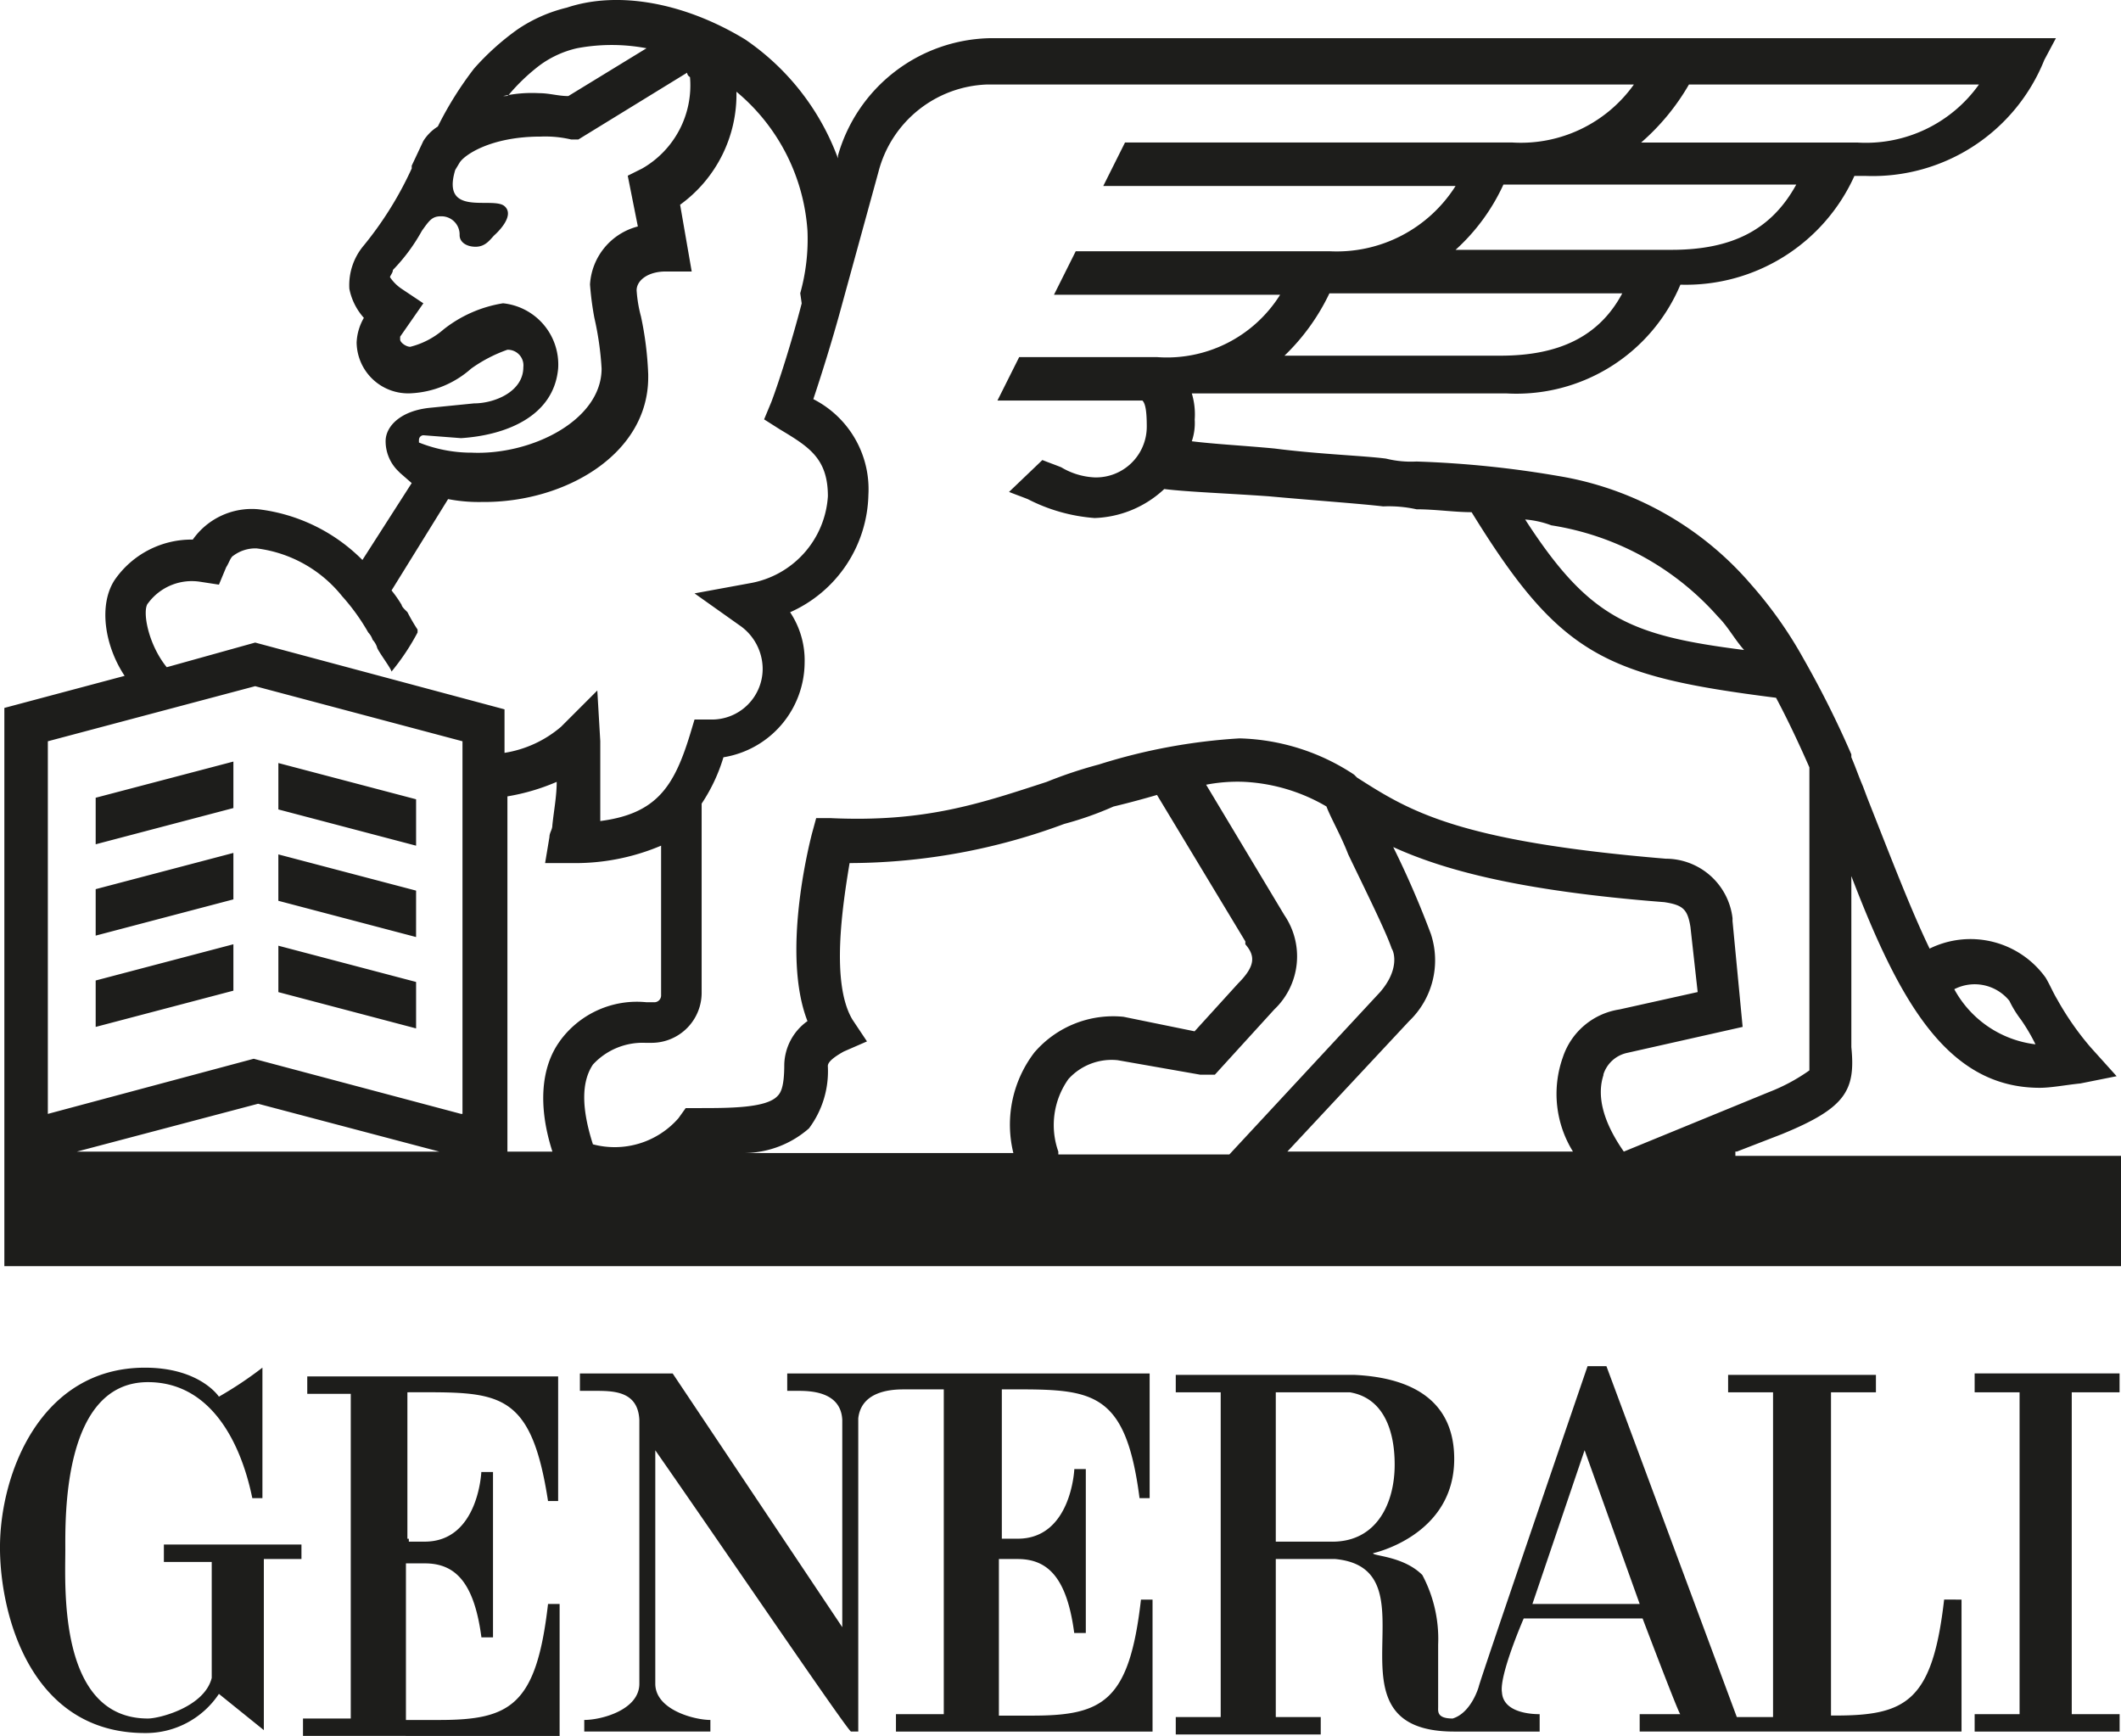 <svg xmlns="http://www.w3.org/2000/svg" width="104.834" height="85.792" viewBox="0 0 104.834 85.792"><g id="_x30_2-Layout" transform="translate(-8.7 -1.474)"><g id="_x30_2.08-Layout_x2F_Template-Flows" transform="translate(8.7 1.473)"><g id="Web-Responsive-_x7C_-S" transform="translate(0 0)"><g id="_x30_3_x5F_Navigation_x5F__x26__x5F_IA_x2F_02_x5F_FunnelHeader_x2F_03.02.01_x5F_Funnel_x5F_Header_x2F_S" transform="translate(0 0)"><g id="Generali-Logo-vertical" transform="translate(0 0)"><path id="Shape" d="M94.545,58.388l2.221-.86h0c3.153-1.29,3.655-2.15,3.44-4.3V44.773c2.365,6.163,4.729,10.462,9.315,10.462.573,0,1.29-.143,2.006-.215l1.791-.358-1.29-1.433a14.251,14.251,0,0,1-1.648-2.365c-.215-.358-.358-.717-.573-1.075a4.57,4.57,0,0,0-5.733-1.433c-.932-1.935-1.863-4.371-3.081-7.452l-.215-.573c-.215-.5-.358-.932-.573-1.433v-.143h0a48.5,48.5,0,0,0-2.365-4.729,20.641,20.641,0,0,0-2.58-3.655A15.968,15.968,0,0,0,85.731,25a50.742,50.742,0,0,0-7.022-.717,5.12,5.12,0,0,1-1.5-.143c-1.075-.143-3.3-.215-5.518-.5-1.5-.143-2.938-.215-4.084-.358a2.785,2.785,0,0,0,.143-1.075,3.558,3.558,0,0,0-.143-1.29h15.55a8.791,8.791,0,0,0,8.6-5.374,9.139,9.139,0,0,0,8.6-5.374h.573a9.141,9.141,0,0,0,8.814-5.733l.573-1.075H57.642a7.98,7.98,0,0,0-7.524,5.8V9.3a12.211,12.211,0,0,0-4.586-5.876C42.594,1.636,39.3.991,36.718,1.851a7.444,7.444,0,0,0-2.436,1.075,12.735,12.735,0,0,0-2.15,1.935A17.328,17.328,0,0,0,30.34,7.727a2.253,2.253,0,0,0-.717.717l-.573,1.218V9.8a17.5,17.5,0,0,1-2.365,3.8,3.029,3.029,0,0,0-.717,2.15,3.016,3.016,0,0,0,.717,1.433h0a2.641,2.641,0,0,0-.358,1.218,2.548,2.548,0,0,0,2.723,2.508,4.833,4.833,0,0,0,2.938-1.218,7.152,7.152,0,0,1,1.791-.932.773.773,0,0,1,.788.86c0,1.218-1.433,1.791-2.436,1.791l-2.15.215c-1.5.143-2.221.932-2.221,1.648a2.063,2.063,0,0,0,.573,1.433l.143.143.573.5-2.436,3.8a8.7,8.7,0,0,0-5.159-2.508,3.566,3.566,0,0,0-3.225,1.5h0a4.618,4.618,0,0,0-3.869,2.006c-.788,1.218-.5,3.225.5,4.729L8.915,36.461V64.049H113.534V58.6H94.474v-.215Zm13.472-7.452a5.287,5.287,0,0,0,.573.932,9.138,9.138,0,0,1,.717,1.218,5.282,5.282,0,0,1-4.013-2.723,2.205,2.205,0,0,1,2.723.573Zm-22.644-23.5a13.838,13.838,0,0,1,8.241,4.514c.5.5.788,1.075,1.29,1.648-5.661-.717-7.667-1.576-10.82-6.449a4.688,4.688,0,0,1,1.29.287Zm-2.508-8.384H72.188a10.581,10.581,0,0,0,2.221-3.081H88.884c-1.147,2.15-3.153,3.081-6.019,3.081Zm8.456-5.231H80.644a9.908,9.908,0,0,0,2.365-3.225H97.483c-1.218,2.221-3.153,3.225-6.163,3.225Zm.86-8.169h14.331a6.861,6.861,0,0,1-6.019,2.866H89.816A11.215,11.215,0,0,0,92.18,5.649Zm-58.329.5a9.706,9.706,0,0,1,1.5-1.433,4.966,4.966,0,0,1,1.863-.86,9.244,9.244,0,0,1,3.44,0L36.79,6.222c-.5,0-.932-.143-1.433-.143a6.711,6.711,0,0,0-1.791.143c.215,0,.215,0,.287-.072ZM29.409,23.2a.229.229,0,0,1,.215-.215l1.863.143c2.221-.143,4.586-1.075,4.8-3.44a3.04,3.04,0,0,0-2.723-3.225,6.344,6.344,0,0,0-2.938,1.29,3.983,3.983,0,0,1-1.648.86c-.215,0-.5-.215-.5-.358v-.143l1.147-1.648-1.075-.717a2.106,2.106,0,0,1-.573-.573c0-.072.143-.215.143-.358a9.029,9.029,0,0,0,1.433-1.935c.358-.5.5-.717.932-.717a.9.9,0,0,1,.932.932c0,.358.358.573.788.573.5,0,.717-.358.932-.573,0,0,1.075-.932.5-1.433s-3.153.573-2.436-1.791l.215-.358c.215-.358,1.5-1.29,4.013-1.29a5.621,5.621,0,0,1,1.5.143h.358l5.374-3.3a.265.265,0,0,0,.143.215h0A4.734,4.734,0,0,1,40.444,9.8l-.717.358.5,2.508a3.156,3.156,0,0,0-2.365,2.866,14.9,14.9,0,0,0,.215,1.648,15.106,15.106,0,0,1,.358,2.508c0,2.58-3.511,4.3-6.449,4.156h-.143a7.013,7.013,0,0,1-2.436-.5c0,.143,0,0,0-.143Zm-13.4,8.1a2.683,2.683,0,0,1,2.58-1.075l.932.143.358-.86c.143-.215.215-.5.358-.573a1.823,1.823,0,0,1,1.147-.358,6.42,6.42,0,0,1,4.228,2.365,10.3,10.3,0,0,1,1.29,1.791.955.955,0,0,1,.215.358,1.048,1.048,0,0,1,.215.358c0,.143.717,1.075.717,1.218a11.365,11.365,0,0,0,1.29-1.935v-.143a9.136,9.136,0,0,1-.5-.86l-.143-.143h0s-.143-.143-.143-.215a6.2,6.2,0,0,0-.5-.717l2.795-4.514a7.958,7.958,0,0,0,1.648.143h.143c4.013,0,8.1-2.365,8.1-6.163V19.98a16.459,16.459,0,0,0-.358-2.866,6.605,6.605,0,0,1-.215-1.29c0-.5.573-.932,1.433-.932h1.29l-.573-3.3A6.727,6.727,0,0,0,45.1,6.007a9.786,9.786,0,0,1,3.511,6.879,9.937,9.937,0,0,1-.358,3.081l.072.5h0c-.5,1.935-1.147,3.941-1.5,4.873l-.358.86.788.5c1.433.86,2.365,1.433,2.365,3.3a4.663,4.663,0,0,1-3.869,4.3l-2.723.5,2.221,1.576a2.621,2.621,0,0,1,1.147,2.15,2.509,2.509,0,0,1-2.58,2.508h-.788l-.215.717c-.788,2.58-1.648,3.941-4.443,4.3V38.109L38.223,35.6l-1.791,1.791a5.646,5.646,0,0,1-2.795,1.29v-2.15l-12.325-3.3-4.371,1.218c-.932-1.147-1.218-2.795-.932-3.153ZM12.5,58.388l8.957-2.365,8.957,2.365Zm18.989-1.863L21.24,53.8,11.065,56.525V38.109l10.247-2.723,10.247,2.723V56.525Zm4.873-3.583c-.932,1.29-1.075,3.225-.358,5.446H33.78V40.832a10.459,10.459,0,0,0,2.436-.717c0,.717-.143,1.433-.215,2.15,0,.215-.143.358-.143.573l-.215,1.29h1.29a10.868,10.868,0,0,0,4.443-.86v7.381a.338.338,0,0,1-.358.358h-.358a4.7,4.7,0,0,0-4.3,1.935Zm23.5.5a5.867,5.867,0,0,0-1.075,5.016H45.532a4.9,4.9,0,0,0,3.153-1.218,4.707,4.707,0,0,0,.932-3.081c0-.143.143-.358.788-.717l1.147-.5-.717-1.075c-1.075-1.791-.5-5.589-.143-7.739h.143A30.607,30.607,0,0,0,61.3,42.194a16.487,16.487,0,0,0,2.436-.86h0s.932-.215,2.15-.573L70.253,48v.143c.5.573.5,1.075-.358,1.935l-2.15,2.365-3.511-.717h0a5.131,5.131,0,0,0-4.371,1.72Zm1.147,4.944a3.922,3.922,0,0,1,.5-3.583,2.88,2.88,0,0,1,2.436-.932l4.084.717h.717l2.938-3.225h0a3.617,3.617,0,0,0,.5-4.658l-3.869-6.449a8.172,8.172,0,0,1,1.863-.143h0a8.921,8.921,0,0,1,4.084,1.218c.215.573.717,1.433,1.075,2.365.788,1.648,1.863,3.8,2.15,4.658.143.215.358,1.075-.573,2.15l-7.452,8.026H61.01Zm25.438,0H72.331l6.019-6.449a4.156,4.156,0,0,0,1.075-4.3,45.653,45.653,0,0,0-1.863-4.3c2.365,1.075,6.019,2.15,13.4,2.723.932.143,1.147.358,1.29,1.218l.358,3.225-3.869.86a3.5,3.5,0,0,0-2.795,2.365,5.4,5.4,0,0,0,.5,4.658Zm1.5-3.8A1.578,1.578,0,0,1,89.1,53.515l5.733-1.29-.5-5.231v-.143a3.327,3.327,0,0,0-3.3-2.938c-10.319-.86-12.683-2.365-15.263-4.013h0l-.143-.143a10.735,10.735,0,0,0-5.661-1.791,28.7,28.7,0,0,0-6.951,1.29,21.752,21.752,0,0,0-2.58.86c-3.3,1.075-6.019,2.006-10.677,1.791h-.717l-.215.788c-.143.573-1.5,5.948-.215,9.244a2.714,2.714,0,0,0-1.147,2.15c0,1.218-.215,1.433-.358,1.576-.573.573-2.365.573-3.869.573h-.645l-.358.5a4.188,4.188,0,0,1-4.228,1.29c-.573-1.791-.573-3.081,0-3.941a3.335,3.335,0,0,1,2.58-1.075h.358a2.476,2.476,0,0,0,2.436-2.508V41.19A8.521,8.521,0,0,0,44.457,38.9,4.771,4.771,0,0,0,48.47,34.24a4.289,4.289,0,0,0-.717-2.508,6.506,6.506,0,0,0,3.869-5.8A4.993,4.993,0,0,0,48.9,21.2c.358-1.075.932-2.866,1.433-4.729l1.791-6.521a5.753,5.753,0,0,1,5.374-4.3H89.458a6.861,6.861,0,0,1-6.019,2.866H64.306l-1.075,2.15H80.644a6.95,6.95,0,0,1-6.234,3.225H61.87l-1.075,2.15H71.973a6.6,6.6,0,0,1-6.091,3.081H59.075L58,21.27h7.166c.143.143.215.5.215,1.29a2.509,2.509,0,0,1-2.58,2.508,3.521,3.521,0,0,1-1.648-.5c-.358-.143-.573-.215-.932-.358l-1.648,1.576c.358.143.573.215.932.358h0a8.594,8.594,0,0,0,3.3.932,5.288,5.288,0,0,0,3.44-1.433c1.147.143,3.153.215,5.159.358,2.365.215,4.443.358,5.661.5a6.416,6.416,0,0,1,1.648.143c.932,0,1.863.143,2.723.143,4.371,7.094,6.592,8.1,15.048,9.172.573,1.075,1.147,2.293,1.648,3.44V54.375a9.139,9.139,0,0,1-2.006,1.075l-7.166,2.938c-1-1.433-1.361-2.723-1-3.8ZM29.266,40.976l-6.807-1.791v2.293l6.807,1.791ZM13.429,43.2l6.807-1.791V39.112L13.429,40.9V43.2Zm0,4.514,6.807-1.791V43.627l-6.807,1.791v2.293ZM29.266,45.49,22.458,43.7v2.293l6.807,1.791Zm0,4.514-6.807-1.791v2.293L29.266,52.3ZM13.429,52.226l6.807-1.791V48.141l-6.807,1.791v2.293Zm91.363,28.3c-.573,5.016-1.863,5.733-5.374,5.733H99.2V70.283h2.221v-.86H94.115v.86h2.221V86.334H94.545L88.1,68.993h-.932S81.79,84.686,81.79,84.83c0,0-.358,1.29-1.29,1.576-.788,0-.717-.358-.717-.573V82.752A6.715,6.715,0,0,0,79,79.312c-.932-.932-2.436-.932-2.436-1.075,0,0,4.013-.86,4.013-4.658,0-2.723-1.863-4.013-4.944-4.156H66.814v.86h2.221V86.334H66.814v.86H73.98v-.86H71.758V78.524H74.7c5.159.5-.932,8.527,5.876,8.527H84.8v-.86c-.215,0-1.791,0-1.863-1.075-.143-.86,1.075-3.655,1.075-3.655h5.876s1.791,4.729,1.863,4.729H89.744v.86h15.908V80.53ZM74.553,77.664H71.758V70.283h3.655c2.15.358,2.221,2.866,2.221,3.583,0,1.863-.86,3.8-3.081,3.8Zm9.889,3.081,2.58-7.6,2.723,7.6ZM58.072,70.14c4.443,0,6.234-.215,6.951,5.374h.5V69.352H47.61v.86h.5c.573,0,2.15,0,2.221,1.433h0V81.892l-8.384-12.54H37.363v.86h.717c.932,0,2.15,0,2.221,1.433V84.686c0,1.29-1.863,1.791-2.723,1.791h0v.573h6.234v-.573c-.788,0-2.723-.5-2.723-1.791V73.15c3.3,4.729,9.53,13.9,9.674,13.9h.358V71.573c.143-1.29,1.5-1.433,2.221-1.433h2.006V86.191H52.984v.86H65.667V80.53h-.573c-.573,5.016-1.863,5.733-5.374,5.733H58.072V78.524H59c1.5,0,2.436.932,2.795,3.655h.573v-8.1H61.8s-.143,3.44-2.795,3.44h-.788V70.14Zm55.391.143v-.932H106.3v.932h2.221V86.191H106.3v.86h7.166v-.86H111.1V70.283ZM28.836,77.521V70.283c4.443,0,6.091-.215,6.951,5.374h.5V69.5h-12.4v.86h2.15V86.406H23.676v.86H36.36V80.745h-.573c-.573,5.016-1.863,5.733-5.374,5.733H28.764V78.739H29.7c1.5,0,2.436.932,2.795,3.655h.573V74.224H32.49s-.143,3.44-2.795,3.44h-.788v-.143Zm-5.088.287H16.8v.86h2.365V84.4c-.358,1.433-2.58,2.006-3.153,2.006-4.443,0-4.084-6.521-4.084-8.312,0-1.576-.143-8.312,4.084-8.312,3.081,0,4.586,2.938,5.159,5.733h.5V69.065A18.673,18.673,0,0,1,19.52,70.5s-.932-1.433-3.655-1.433c-5.159,0-7.166,5.231-7.166,8.885,0,3.3,1.5,9.172,7.166,9.172a4.335,4.335,0,0,0,3.655-1.935l2.221,1.791V78.524H23.6v-.717Z" transform="translate(-8.7 -1.473)" fill="#1d1d1b" fill-rule="evenodd"></path></g></g></g></g></g></svg>